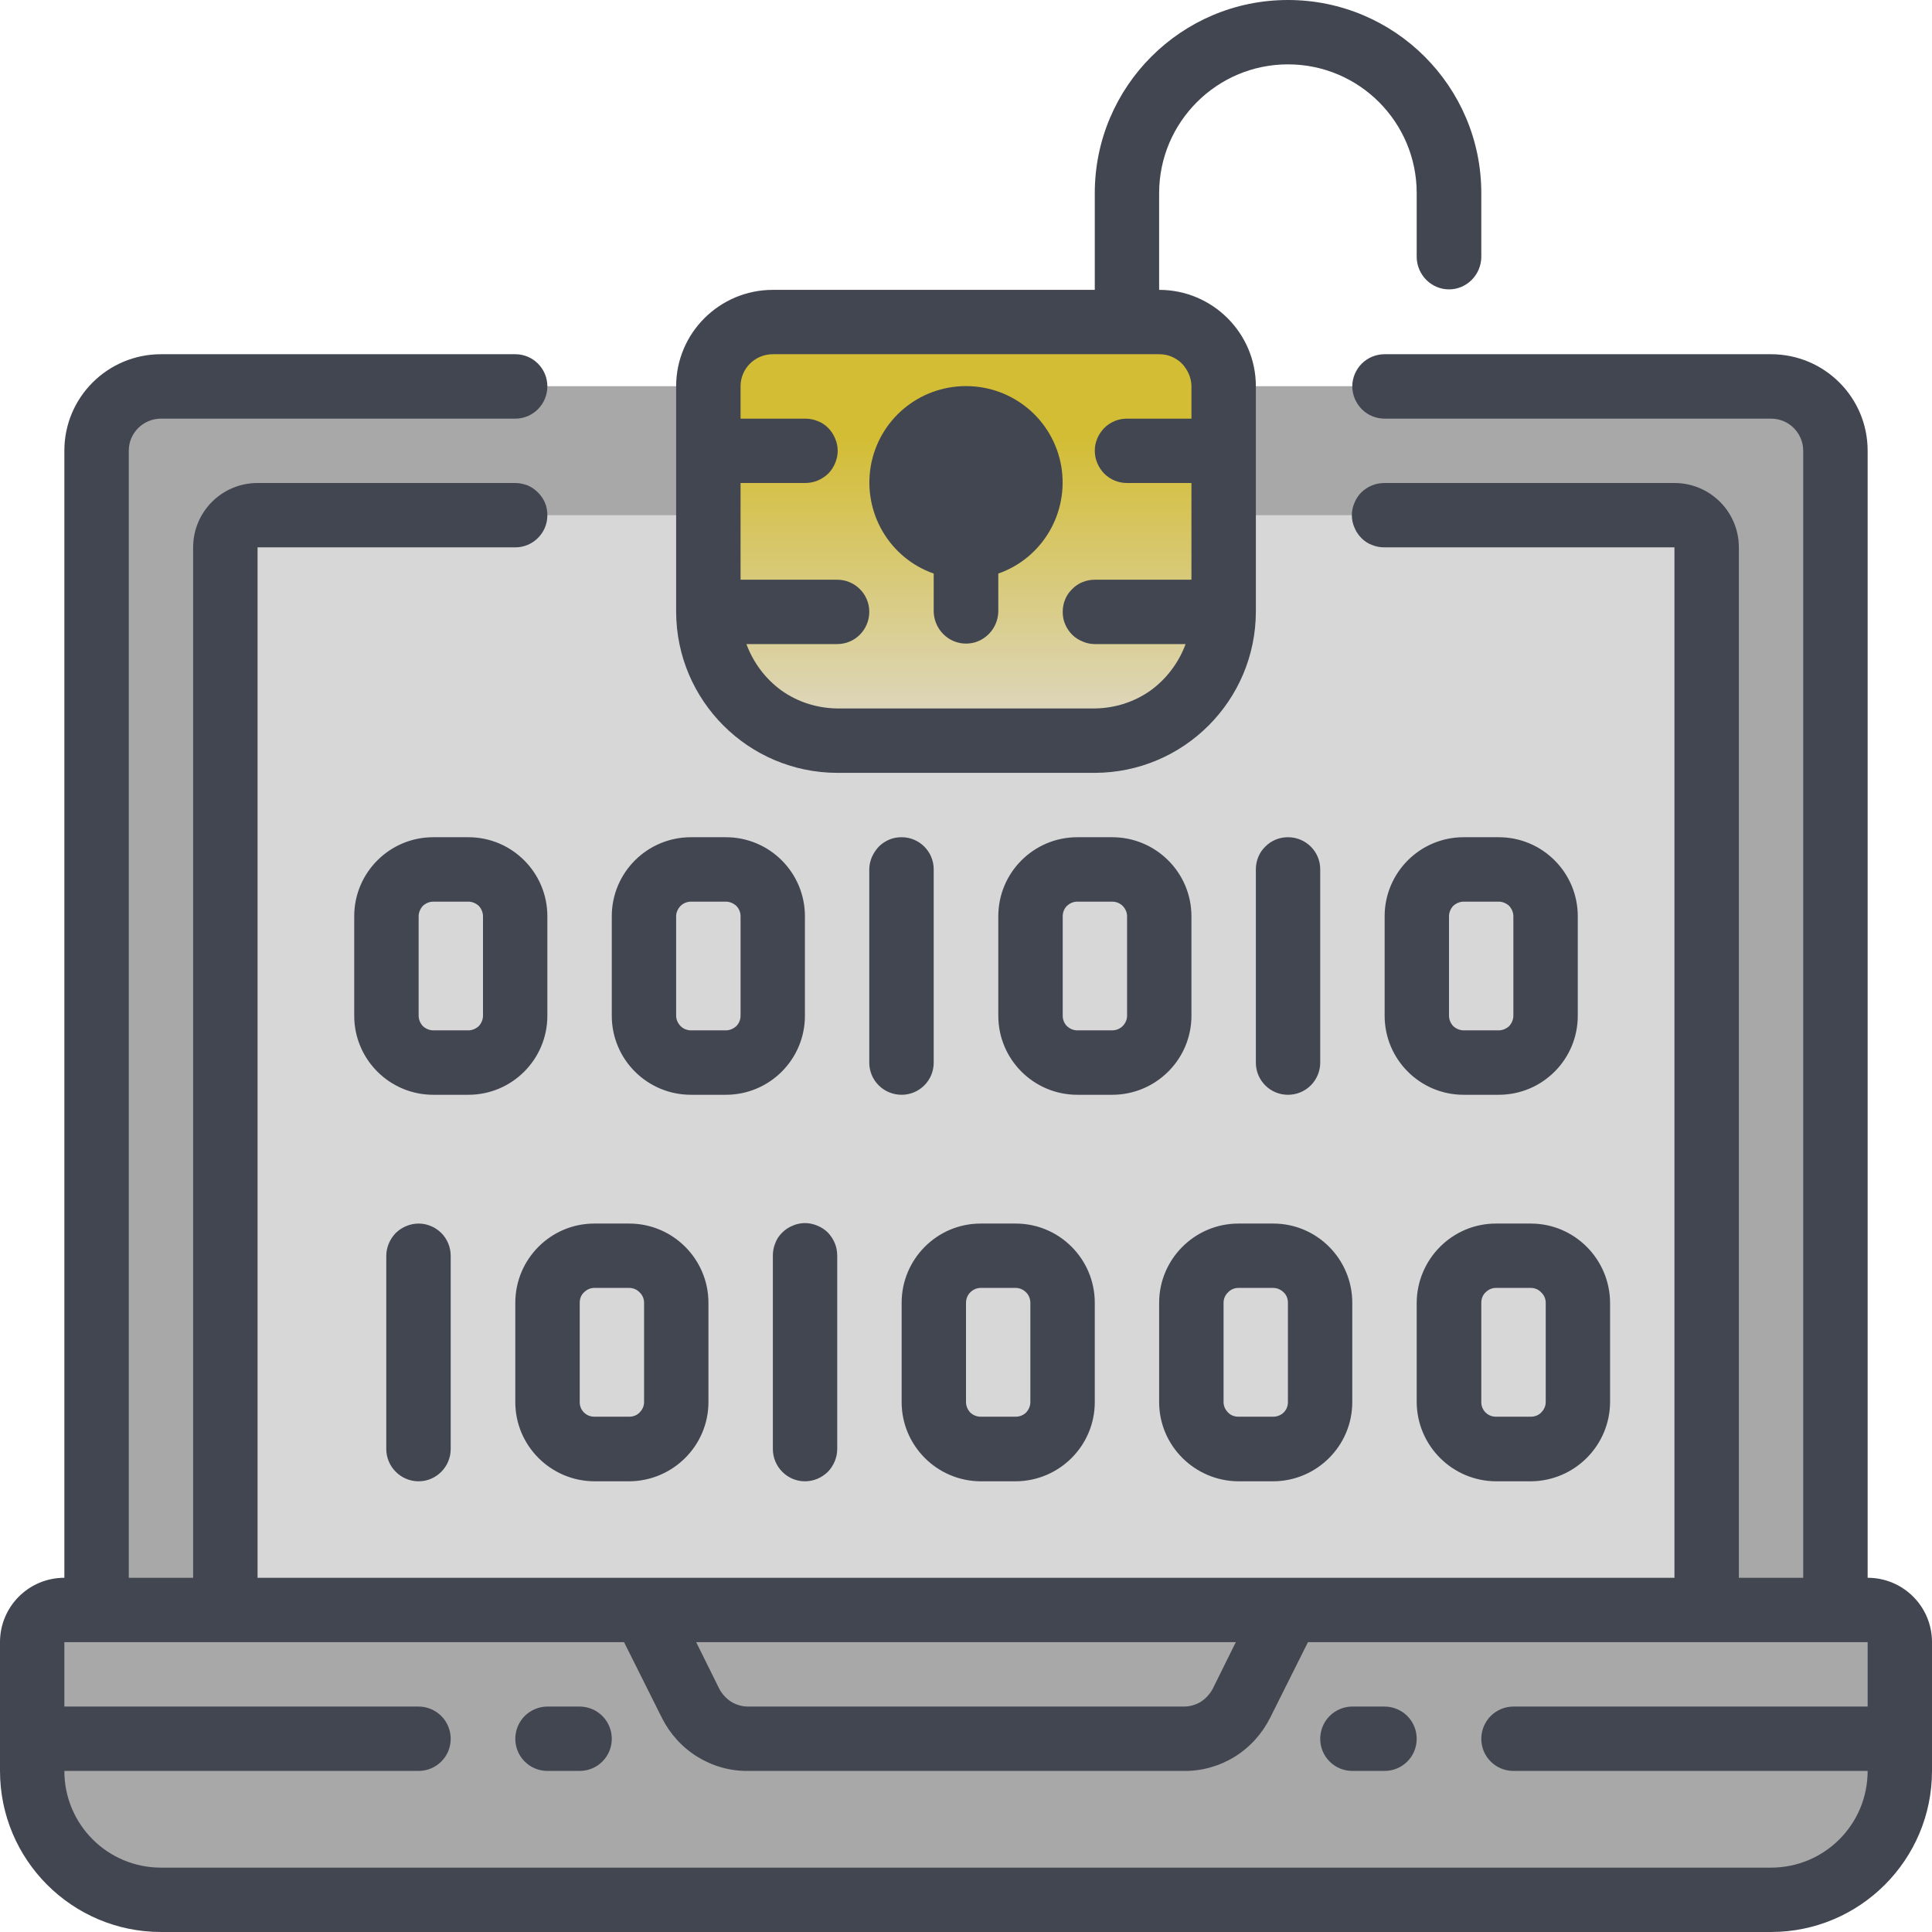 <?xml version="1.0" encoding="UTF-8"?>
<svg xmlns="http://www.w3.org/2000/svg" xmlns:xlink="http://www.w3.org/1999/xlink" width="32px" height="32px" viewBox="0 0 32 32" version="1.1">
  <defs>
    <linearGradient id="linear0" gradientUnits="userSpaceOnUse" x1="256.002" y1="85.332" x2="256.002" y2="196.266" gradientTransform="matrix(0.062,0,0,0.062,0,0)">
      <stop offset="0.286" style="stop-color:rgb(82.745%,74.118%,20.392%);stop-opacity:1;"></stop>
      <stop offset="1" style="stop-color:rgb(87.059%,84.706%,77.647%);stop-opacity:1;"></stop>
    </linearGradient>
  </defs>
  <g id="surface1">
    <path style=" stroke:none;fill-rule:nonzero;fill:rgb(65.882%,65.882%,65.882%);fill-opacity:1;" d="M 30.398 7.465 L 30.398 26.668 L 1.602 26.668 L 1.602 7.465 C 1.602 6.879 2.078 6.402 2.668 6.398 L 29.332 6.398 C 29.922 6.402 30.398 6.879 30.398 7.465 Z M 30.398 7.465 "></path>
    <path style=" stroke:none;fill-rule:nonzero;fill:rgb(65.882%,65.882%,65.882%);fill-opacity:1;" d="M 28.801 7.465 L 28.801 26.668 L 1.602 26.668 L 1.602 7.465 C 1.602 6.879 2.078 6.402 2.668 6.398 L 27.734 6.398 C 28.32 6.402 28.797 6.879 28.801 7.465 Z M 28.801 7.465 "></path>
    <path style=" stroke:none;fill-rule:nonzero;fill:rgb(84.314%,84.314%,84.314%);fill-opacity:1;" d="M 27.734 8.535 L 4.266 8.535 C 4.125 8.535 3.988 8.59 3.891 8.691 C 3.789 8.789 3.734 8.926 3.734 9.066 L 3.734 26.668 L 28.266 26.668 L 28.266 9.066 C 28.266 8.773 28.027 8.535 27.734 8.535 Z M 27.734 8.535 "></path>
    <path style=" stroke:none;fill-rule:nonzero;fill:rgb(84.314%,84.314%,84.314%);fill-opacity:1;" d="M 28.266 9.066 L 28.266 13.633 C 15.082 12.629 7.215 19.289 3.734 23.281 L 3.734 9.066 C 3.734 8.773 3.973 8.535 4.266 8.535 L 27.734 8.535 C 28.027 8.535 28.266 8.773 28.266 9.066 Z M 28.266 9.066 "></path>
    <path style=" stroke:none;fill-rule:nonzero;fill:url(#linear0);" d="M 20.266 6.398 L 20.266 10.133 C 20.27 10.312 20.246 10.492 20.199 10.668 C 19.957 11.609 19.105 12.266 18.133 12.266 L 13.867 12.266 C 12.895 12.266 12.043 11.609 11.805 10.668 C 11.754 10.492 11.73 10.312 11.734 10.133 L 11.734 6.398 C 11.734 5.812 12.211 5.336 12.801 5.332 L 19.199 5.332 C 19.789 5.336 20.266 5.812 20.266 6.398 Z M 20.266 6.398 "></path>
    <path style=" stroke:none;fill-rule:nonzero;fill:rgb(25.882%,27.451%,31.765%);fill-opacity:1;" d="M 17.066 8 C 17.066 8.59 16.59 9.066 16 9.066 C 15.41 9.066 14.934 8.59 14.934 8 C 14.934 7.41 15.41 6.934 16 6.934 C 16.59 6.934 17.066 7.41 17.066 8 Z M 17.066 8 "></path>
    <path style=" stroke:none;fill-rule:nonzero;fill:rgb(65.882%,65.882%,65.882%);fill-opacity:1;" d="M 31.465 27.199 L 31.465 29.332 C 31.465 30.512 30.512 31.465 29.332 31.465 L 2.668 31.465 C 1.488 31.465 0.535 30.512 0.535 29.332 L 0.535 27.199 C 0.535 26.906 0.773 26.668 1.066 26.668 L 30.934 26.668 C 31.227 26.668 31.465 26.906 31.465 27.199 Z M 31.465 27.199 "></path>
    <path style=" stroke:none;fill-rule:nonzero;fill:rgb(65.882%,65.882%,65.882%);fill-opacity:1;" d="M 29.867 27.199 L 29.867 29.332 C 29.867 30.512 28.91 31.465 27.734 31.465 L 2.668 31.465 C 1.488 31.465 0.535 30.512 0.535 29.332 L 0.535 27.199 C 0.535 26.906 0.773 26.668 1.066 26.668 L 29.332 26.668 C 29.402 26.668 29.473 26.68 29.539 26.707 C 29.602 26.734 29.66 26.773 29.711 26.824 C 29.762 26.871 29.801 26.93 29.824 26.996 C 29.852 27.062 29.867 27.129 29.867 27.199 Z M 29.867 27.199 "></path>
    <path style=" stroke:none;fill-rule:nonzero;fill:rgb(65.882%,65.882%,65.882%);fill-opacity:1;" d="M 19.609 28.801 L 12.391 28.801 C 12.195 28.801 12 28.746 11.832 28.641 C 11.664 28.535 11.527 28.387 11.438 28.211 L 10.668 26.668 L 21.332 26.668 L 20.562 28.211 C 20.473 28.387 20.336 28.535 20.168 28.641 C 20 28.746 19.805 28.801 19.609 28.801 Z M 19.609 28.801 "></path>
    <path style=" stroke:none;fill-rule:nonzero;fill:rgb(25.882%,27.451%,31.765%);fill-opacity:1;" d="M 15.465 9.5 L 15.465 10.133 C 15.469 10.273 15.527 10.406 15.625 10.504 C 15.727 10.605 15.859 10.66 16 10.66 C 16.141 10.66 16.273 10.605 16.375 10.504 C 16.473 10.406 16.531 10.273 16.535 10.133 L 16.535 9.5 C 17.27 9.242 17.707 8.492 17.578 7.723 C 17.445 6.953 16.781 6.395 16 6.395 C 15.219 6.395 14.555 6.953 14.422 7.723 C 14.293 8.492 14.73 9.242 15.465 9.5 Z M 16 7.465 C 16.293 7.465 16.535 7.707 16.535 8 C 16.535 8.293 16.293 8.535 16 8.535 C 15.707 8.535 15.465 8.293 15.465 8 C 15.465 7.707 15.707 7.465 16 7.465 Z M 16 7.465 "></path>
    <path style=" stroke:none;fill-rule:nonzero;fill:rgb(25.882%,27.451%,31.765%);fill-opacity:1;" d="M 13.867 12.801 L 18.133 12.801 C 19.605 12.797 20.797 11.605 20.801 10.133 L 20.801 6.398 C 20.801 5.516 20.082 4.801 19.199 4.801 L 19.199 3.199 C 19.199 2.023 20.156 1.066 21.332 1.066 C 22.512 1.066 23.465 2.023 23.465 3.199 L 23.465 4.266 C 23.469 4.406 23.527 4.539 23.625 4.637 C 23.727 4.738 23.859 4.793 24 4.793 C 24.141 4.793 24.273 4.738 24.375 4.637 C 24.473 4.539 24.531 4.406 24.535 4.266 L 24.535 3.199 C 24.535 1.434 23.102 0 21.332 0 C 19.566 0 18.133 1.434 18.133 3.199 L 18.133 4.801 L 12.801 4.801 C 11.918 4.801 11.199 5.516 11.199 6.398 L 11.199 10.133 C 11.203 11.605 12.395 12.797 13.867 12.801 Z M 12.801 5.867 L 19.199 5.867 C 19.27 5.867 19.34 5.879 19.402 5.906 C 19.469 5.934 19.527 5.973 19.578 6.023 C 19.625 6.074 19.664 6.133 19.691 6.195 C 19.719 6.262 19.734 6.328 19.734 6.398 L 19.734 6.934 L 18.668 6.934 C 18.523 6.934 18.391 6.988 18.289 7.09 C 18.191 7.191 18.133 7.324 18.133 7.465 C 18.133 7.609 18.191 7.742 18.289 7.844 C 18.391 7.945 18.523 8 18.668 8 L 19.734 8 L 19.734 9.602 L 18.133 9.602 C 17.992 9.602 17.855 9.656 17.758 9.758 C 17.656 9.855 17.602 9.992 17.602 10.133 C 17.602 10.203 17.613 10.273 17.641 10.336 C 17.668 10.402 17.707 10.461 17.758 10.512 C 17.805 10.559 17.863 10.598 17.93 10.625 C 17.992 10.652 18.062 10.668 18.133 10.668 L 19.637 10.668 C 19.523 10.977 19.32 11.246 19.055 11.438 C 18.785 11.629 18.465 11.73 18.133 11.734 L 13.867 11.734 C 13.535 11.73 13.215 11.629 12.945 11.438 C 12.68 11.246 12.477 10.977 12.363 10.668 L 13.867 10.668 C 14.16 10.668 14.398 10.43 14.398 10.133 C 14.398 9.84 14.16 9.602 13.867 9.602 L 12.266 9.602 L 12.266 8 L 13.332 8 C 13.402 8 13.473 7.988 13.539 7.961 C 13.605 7.934 13.664 7.895 13.715 7.848 C 13.766 7.797 13.805 7.738 13.832 7.672 C 13.859 7.609 13.875 7.539 13.875 7.465 C 13.875 7.395 13.859 7.324 13.832 7.262 C 13.805 7.195 13.766 7.137 13.715 7.086 C 13.664 7.035 13.605 6.996 13.539 6.973 C 13.473 6.945 13.402 6.934 13.332 6.934 L 12.266 6.934 L 12.266 6.398 C 12.266 6.105 12.504 5.867 12.801 5.867 Z M 12.801 5.867 "></path>
    <path style=" stroke:none;fill-rule:nonzero;fill:rgb(25.882%,27.451%,31.765%);fill-opacity:1;" d="M 30.934 26.133 L 30.934 7.465 C 30.934 6.582 30.219 5.867 29.332 5.867 L 22.934 5.867 C 22.793 5.867 22.656 5.922 22.555 6.023 C 22.457 6.121 22.398 6.258 22.398 6.398 C 22.398 6.543 22.457 6.676 22.555 6.777 C 22.656 6.879 22.793 6.934 22.934 6.934 L 29.332 6.934 C 29.477 6.934 29.609 6.988 29.711 7.09 C 29.809 7.188 29.867 7.324 29.867 7.465 L 29.867 26.133 L 28.801 26.133 L 28.801 9.066 C 28.801 8.477 28.324 8 27.734 8 L 22.934 8 C 22.863 8 22.793 8.012 22.727 8.039 C 22.66 8.066 22.602 8.105 22.551 8.152 C 22.5 8.203 22.461 8.262 22.434 8.328 C 22.406 8.391 22.391 8.461 22.391 8.535 C 22.391 8.605 22.406 8.676 22.434 8.738 C 22.461 8.805 22.5 8.863 22.551 8.914 C 22.602 8.965 22.66 9.004 22.727 9.027 C 22.793 9.055 22.863 9.066 22.934 9.066 L 27.734 9.066 L 27.734 26.133 L 4.266 26.133 L 4.266 9.066 L 8.535 9.066 C 8.828 9.066 9.066 8.828 9.066 8.535 C 9.066 8.465 9.055 8.395 9.027 8.328 C 9 8.266 8.961 8.207 8.91 8.156 C 8.859 8.105 8.801 8.066 8.738 8.039 C 8.672 8.016 8.605 8 8.535 8 L 4.266 8 C 3.676 8 3.199 8.477 3.199 9.066 L 3.199 26.133 L 2.133 26.133 L 2.133 7.465 C 2.133 7.172 2.371 6.934 2.668 6.934 L 8.535 6.934 C 8.828 6.934 9.066 6.695 9.066 6.398 C 9.066 6.105 8.828 5.867 8.535 5.867 L 2.668 5.867 C 1.781 5.867 1.066 6.582 1.066 7.465 L 1.066 26.133 C 0.477 26.133 0 26.609 0 27.199 L 0 29.332 C 0 30.805 1.195 32 2.668 32 L 29.332 32 C 30.805 32 32 30.805 32 29.332 L 32 27.199 C 32 26.609 31.523 26.133 30.934 26.133 Z M 20.469 27.199 L 20.086 27.973 C 20.039 28.059 19.973 28.133 19.887 28.188 C 19.805 28.238 19.707 28.266 19.609 28.266 L 12.391 28.266 C 12.293 28.266 12.195 28.238 12.113 28.188 C 12.027 28.133 11.961 28.059 11.914 27.973 L 11.531 27.199 Z M 29.332 30.934 L 2.668 30.934 C 1.781 30.934 1.066 30.219 1.066 29.332 L 6.934 29.332 C 7.227 29.332 7.465 29.094 7.465 28.801 C 7.465 28.66 7.41 28.523 7.309 28.422 C 7.211 28.324 7.074 28.266 6.934 28.266 L 1.066 28.266 L 1.066 27.199 L 10.336 27.199 L 10.961 28.449 C 11.094 28.715 11.297 28.941 11.551 29.098 C 11.805 29.254 12.094 29.336 12.391 29.332 L 19.609 29.332 C 19.906 29.336 20.195 29.254 20.449 29.098 C 20.703 28.941 20.906 28.715 21.039 28.449 L 21.664 27.199 L 30.934 27.199 L 30.934 28.266 L 25.066 28.266 C 24.926 28.266 24.789 28.324 24.691 28.422 C 24.59 28.523 24.535 28.66 24.535 28.801 C 24.535 29.094 24.773 29.332 25.066 29.332 L 30.934 29.332 C 30.934 30.219 30.219 30.934 29.332 30.934 Z M 29.332 30.934 "></path>
    <path style=" stroke:none;fill-rule:nonzero;fill:rgb(25.882%,27.451%,31.765%);fill-opacity:1;" d="M 9.602 28.266 L 9.066 28.266 C 8.926 28.266 8.789 28.324 8.691 28.422 C 8.59 28.523 8.535 28.66 8.535 28.801 C 8.535 29.094 8.773 29.332 9.066 29.332 L 9.602 29.332 C 9.895 29.332 10.133 29.094 10.133 28.801 C 10.133 28.66 10.078 28.523 9.977 28.422 C 9.879 28.324 9.742 28.266 9.602 28.266 Z M 22.934 28.266 L 22.398 28.266 C 22.258 28.266 22.121 28.324 22.023 28.422 C 21.922 28.523 21.867 28.66 21.867 28.801 C 21.867 29.094 22.105 29.332 22.398 29.332 L 22.934 29.332 C 23.227 29.332 23.465 29.094 23.465 28.801 C 23.465 28.66 23.41 28.523 23.309 28.422 C 23.211 28.324 23.074 28.266 22.934 28.266 Z M 9.066 16.824 L 9.066 15.176 C 9.066 14.453 8.48 13.867 7.758 13.867 L 7.176 13.867 C 6.453 13.867 5.867 14.453 5.867 15.176 L 5.867 16.824 C 5.867 17.547 6.453 18.133 7.176 18.133 L 7.758 18.133 C 8.48 18.133 9.066 17.547 9.066 16.824 Z M 6.934 16.824 L 6.934 15.176 C 6.934 15.113 6.961 15.051 7.004 15.004 C 7.051 14.961 7.113 14.934 7.176 14.934 L 7.758 14.934 C 7.82 14.934 7.883 14.961 7.93 15.004 C 7.973 15.051 8 15.113 8 15.176 L 8 16.824 C 8 16.887 7.973 16.949 7.93 16.996 C 7.883 17.039 7.82 17.066 7.758 17.066 L 7.176 17.066 C 7.113 17.066 7.051 17.039 7.004 16.996 C 6.961 16.949 6.934 16.887 6.934 16.824 Z M 24.824 13.867 L 24.242 13.867 C 23.52 13.867 22.934 14.453 22.934 15.176 L 22.934 16.824 C 22.934 17.547 23.52 18.133 24.242 18.133 L 24.824 18.133 C 25.547 18.133 26.133 17.547 26.133 16.824 L 26.133 15.176 C 26.133 14.453 25.547 13.867 24.824 13.867 Z M 25.066 16.824 C 25.066 16.887 25.039 16.949 24.996 16.996 C 24.949 17.039 24.887 17.066 24.824 17.066 L 24.242 17.066 C 24.18 17.066 24.117 17.039 24.07 16.996 C 24.027 16.949 24 16.887 24 16.824 L 24 15.176 C 24 15.113 24.027 15.051 24.07 15.004 C 24.117 14.961 24.18 14.934 24.242 14.934 L 24.824 14.934 C 24.887 14.934 24.949 14.961 24.996 15.004 C 25.039 15.051 25.066 15.113 25.066 15.176 Z M 16.242 24.535 L 16.824 24.535 C 17.547 24.531 18.133 23.945 18.133 23.223 L 18.133 21.578 C 18.133 20.855 17.547 20.266 16.824 20.266 L 16.242 20.266 C 15.52 20.266 14.934 20.855 14.934 21.578 L 14.934 23.223 C 14.934 23.945 15.52 24.531 16.242 24.535 Z M 16 21.578 C 16 21.512 16.027 21.449 16.07 21.406 C 16.117 21.359 16.18 21.332 16.242 21.332 L 16.824 21.332 C 16.887 21.332 16.949 21.359 16.996 21.406 C 17.039 21.449 17.066 21.512 17.066 21.578 L 17.066 23.223 C 17.066 23.289 17.039 23.348 16.996 23.395 C 16.949 23.441 16.887 23.465 16.824 23.465 L 16.242 23.465 C 16.18 23.465 16.117 23.441 16.07 23.395 C 16.027 23.348 16 23.289 16 23.223 Z M 20.512 24.535 L 21.09 24.535 C 21.812 24.531 22.398 23.945 22.398 23.223 L 22.398 21.578 C 22.398 20.855 21.812 20.266 21.09 20.266 L 20.512 20.266 C 19.789 20.266 19.199 20.855 19.199 21.578 L 19.199 23.223 C 19.199 23.945 19.789 24.531 20.512 24.535 Z M 20.266 21.578 C 20.266 21.512 20.293 21.449 20.34 21.406 C 20.383 21.359 20.445 21.332 20.512 21.332 L 21.09 21.332 C 21.152 21.332 21.215 21.359 21.262 21.406 C 21.309 21.449 21.332 21.512 21.332 21.578 L 21.332 23.223 C 21.332 23.289 21.309 23.348 21.262 23.395 C 21.215 23.441 21.152 23.465 21.09 23.465 L 20.512 23.465 C 20.445 23.465 20.383 23.441 20.34 23.395 C 20.293 23.348 20.266 23.289 20.266 23.223 Z M 24.777 20.266 C 24.055 20.266 23.469 20.855 23.465 21.578 L 23.465 23.223 C 23.469 23.945 24.055 24.531 24.777 24.535 L 25.355 24.535 C 26.078 24.531 26.664 23.945 26.668 23.223 L 26.668 21.578 C 26.664 20.855 26.078 20.266 25.355 20.266 Z M 25.602 21.578 L 25.602 23.223 C 25.602 23.289 25.574 23.348 25.527 23.395 C 25.484 23.441 25.422 23.465 25.355 23.465 L 24.777 23.465 C 24.711 23.465 24.652 23.441 24.605 23.395 C 24.559 23.348 24.535 23.289 24.535 23.223 L 24.535 21.578 C 24.535 21.512 24.559 21.449 24.605 21.406 C 24.652 21.359 24.711 21.332 24.777 21.332 L 25.355 21.332 C 25.422 21.332 25.484 21.359 25.527 21.406 C 25.574 21.449 25.602 21.512 25.602 21.578 Z M 11.445 18.133 L 12.023 18.133 C 12.746 18.133 13.332 17.547 13.332 16.824 L 13.332 15.176 C 13.332 14.453 12.746 13.867 12.023 13.867 L 11.445 13.867 C 10.719 13.867 10.133 14.453 10.133 15.176 L 10.133 16.824 C 10.133 17.547 10.719 18.133 11.445 18.133 Z M 11.199 15.176 C 11.199 15.113 11.227 15.051 11.273 15.004 C 11.316 14.961 11.379 14.934 11.445 14.934 L 12.023 14.934 C 12.086 14.934 12.148 14.961 12.195 15.004 C 12.242 15.051 12.266 15.113 12.266 15.176 L 12.266 16.824 C 12.266 16.887 12.242 16.949 12.195 16.996 C 12.148 17.039 12.086 17.066 12.023 17.066 L 11.445 17.066 C 11.379 17.066 11.316 17.039 11.273 16.996 C 11.227 16.949 11.199 16.887 11.199 16.824 Z M 8.535 21.578 L 8.535 23.223 C 8.535 23.945 9.121 24.531 9.844 24.535 L 10.422 24.535 C 11.145 24.531 11.734 23.945 11.734 23.223 L 11.734 21.578 C 11.734 20.855 11.145 20.266 10.422 20.266 L 9.844 20.266 C 9.121 20.266 8.535 20.855 8.535 21.578 Z M 9.602 21.578 C 9.602 21.512 9.625 21.449 9.672 21.406 C 9.719 21.359 9.777 21.332 9.844 21.332 L 10.422 21.332 C 10.488 21.332 10.551 21.359 10.594 21.406 C 10.641 21.449 10.668 21.512 10.668 21.578 L 10.668 23.223 C 10.668 23.289 10.641 23.348 10.594 23.395 C 10.551 23.441 10.488 23.465 10.422 23.465 L 9.844 23.465 C 9.777 23.465 9.719 23.441 9.672 23.395 C 9.625 23.348 9.602 23.289 9.602 23.223 Z M 19.734 16.824 L 19.734 15.176 C 19.734 14.453 19.145 13.867 18.422 13.867 L 17.844 13.867 C 17.121 13.867 16.535 14.453 16.535 15.176 L 16.535 16.824 C 16.535 17.547 17.121 18.133 17.844 18.133 L 18.422 18.133 C 19.145 18.133 19.734 17.547 19.734 16.824 Z M 17.602 16.824 L 17.602 15.176 C 17.602 15.113 17.625 15.051 17.672 15.004 C 17.719 14.961 17.777 14.934 17.844 14.934 L 18.422 14.934 C 18.488 14.934 18.551 14.961 18.594 15.004 C 18.641 15.051 18.668 15.113 18.668 15.176 L 18.668 16.824 C 18.668 16.887 18.641 16.949 18.594 16.996 C 18.551 17.039 18.488 17.066 18.422 17.066 L 17.844 17.066 C 17.777 17.066 17.719 17.039 17.672 16.996 C 17.625 16.949 17.602 16.887 17.602 16.824 Z M 15.465 17.602 L 15.465 14.398 C 15.465 14.105 15.227 13.867 14.934 13.867 C 14.863 13.867 14.793 13.879 14.73 13.906 C 14.664 13.934 14.605 13.973 14.555 14.023 C 14.508 14.074 14.469 14.133 14.441 14.195 C 14.414 14.262 14.398 14.328 14.398 14.398 L 14.398 17.602 C 14.398 17.895 14.637 18.133 14.934 18.133 C 15.227 18.133 15.465 17.895 15.465 17.602 Z M 12.801 20.801 L 12.801 24 C 12.801 24.293 13.039 24.535 13.332 24.535 C 13.477 24.535 13.609 24.477 13.711 24.379 C 13.809 24.277 13.867 24.141 13.867 24 L 13.867 20.801 C 13.867 20.73 13.855 20.66 13.828 20.594 C 13.801 20.527 13.762 20.469 13.715 20.418 C 13.664 20.367 13.605 20.328 13.539 20.301 C 13.473 20.273 13.402 20.258 13.332 20.258 C 13.262 20.258 13.191 20.273 13.129 20.301 C 13.062 20.328 13.004 20.367 12.953 20.418 C 12.902 20.469 12.863 20.527 12.84 20.594 C 12.812 20.66 12.801 20.73 12.801 20.801 Z M 6.398 20.801 L 6.398 24 C 6.398 24.293 6.637 24.535 6.934 24.535 C 7.227 24.535 7.465 24.293 7.465 24 L 7.465 20.801 C 7.465 20.66 7.41 20.523 7.309 20.422 C 7.211 20.324 7.074 20.266 6.934 20.266 C 6.793 20.266 6.656 20.324 6.555 20.422 C 6.457 20.523 6.398 20.66 6.398 20.801 Z M 21.867 17.602 L 21.867 14.398 C 21.867 14.105 21.629 13.867 21.332 13.867 C 21.191 13.867 21.055 13.922 20.957 14.023 C 20.855 14.121 20.801 14.258 20.801 14.398 L 20.801 17.602 C 20.801 17.895 21.039 18.133 21.332 18.133 C 21.477 18.133 21.609 18.078 21.711 17.977 C 21.809 17.879 21.867 17.742 21.867 17.602 Z M 21.867 17.602 "></path>
  </g>
</svg>
